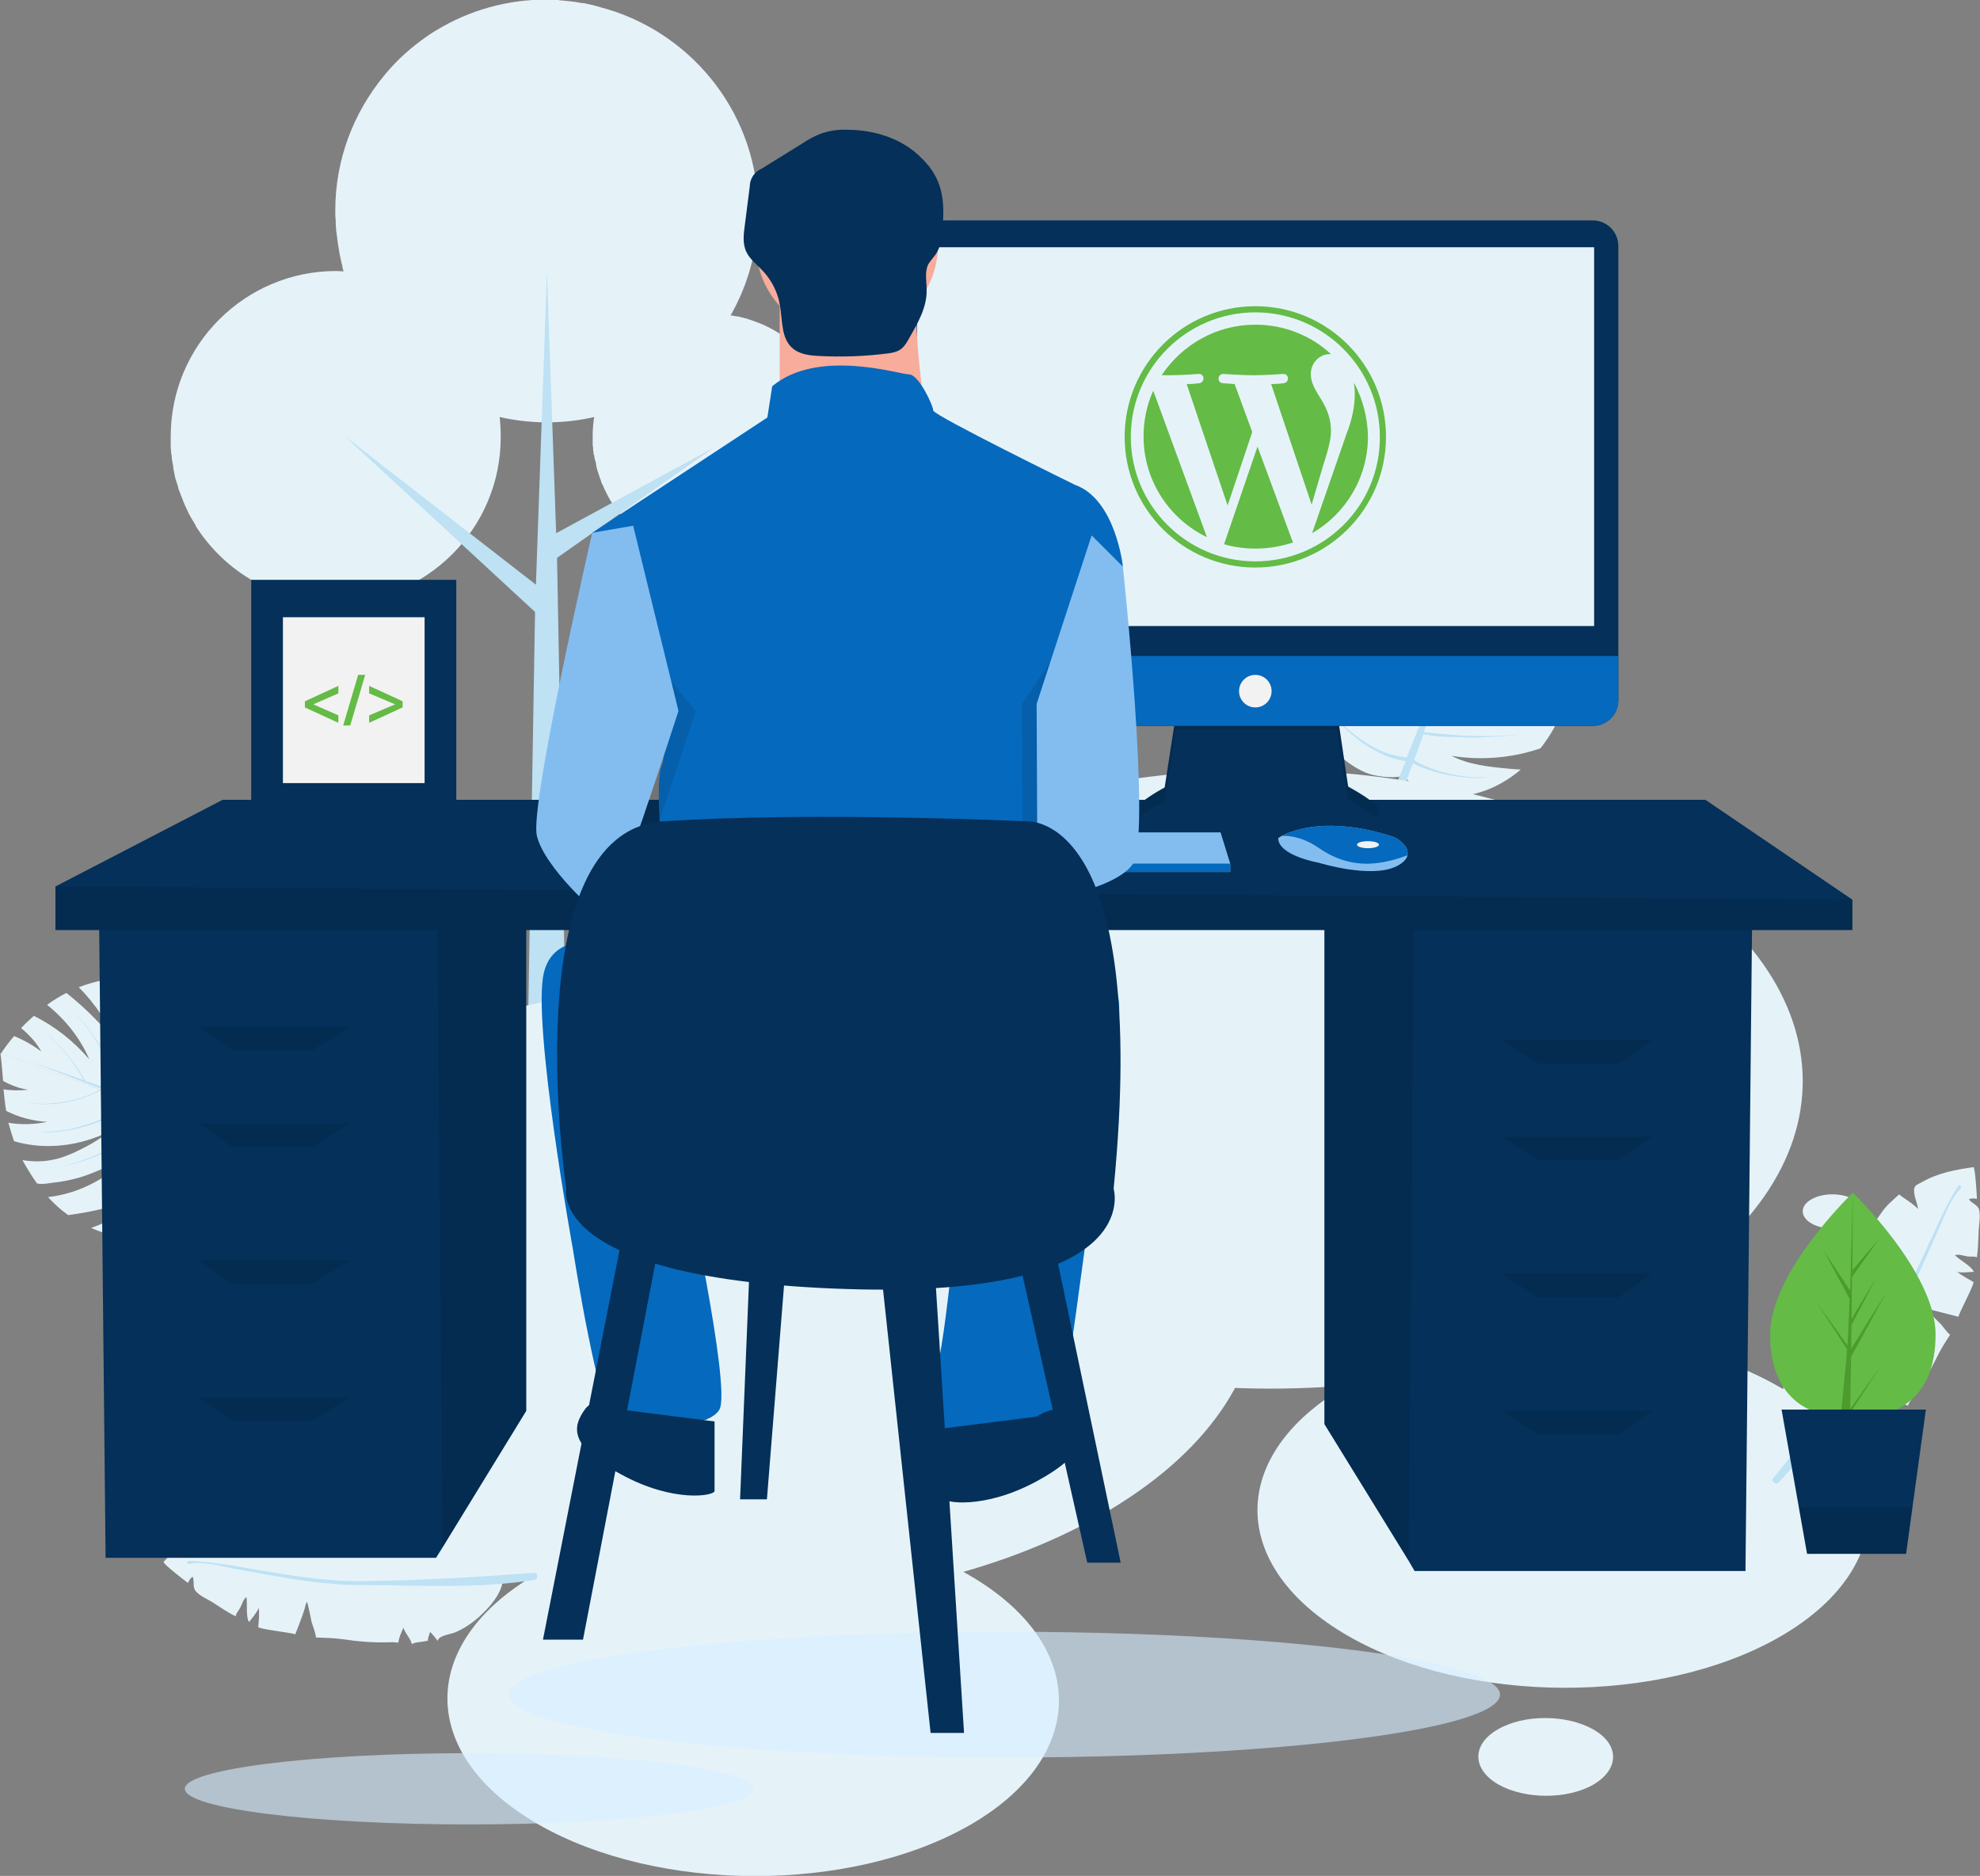 <svg xmlns="http://www.w3.org/2000/svg" xmlns:xlink="http://www.w3.org/1999/xlink" id="Layer_1" x="0px" y="0px" viewBox="0 0 450 426.4" style="enable-background:new 0 0 450 426.4;" xml:space="preserve"><rect x="0" y="0" width="450" height="426.4" fill="#808080" stroke="none"/><style type="text/css">	.st0{fill:#E5F3F9;}	.st1{fill:#BEE1F4;}	.st2{opacity:0.6;fill:#D5EFFF;enable-background:new    ;}	.st3{fill:#043059;}	.st4{opacity:0.1;enable-background:new    ;}	.st5{fill:#0569BD;}	.st6{fill:#F2F2F2;}	.st7{fill:#83BDF0;}	.st8{fill:#F8AC9B;}	.st9{fill:#64BB46;}	.st10{fill:#4B9B2D;}	.st11{display:none;}	.st12{display:inline;}	.st13{fill:#4DBA87;}	.st14{display:inline;fill:#435466;}	.st15{display:inline;fill:#043059;}	.st16{display:inline;fill:#83BDF0;}	.st17{display:inline;fill:#0569BD;}	.st18{display:inline;fill:#64BB46;}	.st19{display:inline;fill:#4B9B2D;}	.st20{display:inline;fill:#F8AC9B;}</style><g>	<g>		<path class="st0" d="M174.5,74.3L174.5,74.3L174.5,74.3c-1.4-0.7-2.8-1.2-4.3-1.7c-0.1,0-0.2,0-0.2-0.1c-0.4-0.1-0.8-0.2-1.2-0.3    c-0.1,0-0.3-0.1-0.4-0.1c-0.3-0.1-0.7-0.2-1.1-0.2c-0.2,0-0.3-0.1-0.5-0.1c-0.3-0.1-0.7-0.1-1-0.1c-0.2,0-0.3,0-0.5-0.1    c-0.4,0-0.7-0.1-1.1-0.1c-0.2,0-0.3,0-0.5,0c-0.5,0-1,0-1.5,0l0,0l0,0c-5.7,0-11,1.7-15.4,4.7c-1.1,0.7-2.1,1.6-3.1,2.5    s-1.9,1.9-2.7,2.9c-0.3,0.3-0.6,0.7-0.8,1c-0.5,0.7-1,1.4-1.5,2.2c-0.2,0.4-0.5,0.8-0.7,1.2c-0.3,0.5-0.5,1-0.8,1.6    s-0.5,1.1-0.7,1.7c-0.4,1-0.7,1.9-0.9,2.9c-0.6,2.2-0.9,4.5-0.9,6.9c0,0.4,0,0.9,0,1.3c0,0.1,0,0.3,0,0.4c0,0.3,0,0.6,0.1,0.9    c0,0.2,0,0.3,0,0.5c0,0.3,0.1,0.6,0.1,0.8c0,0.1,0,0.3,0.1,0.4c0.1,0.3,0.1,0.7,0.2,1c0,0.1,0,0.2,0.1,0.3    c0.1,0.4,0.2,0.7,0.2,1.1c0,0.2,0.1,0.3,0.1,0.5c0.1,0.2,0.1,0.5,0.2,0.7c0.1,0.2,0.1,0.4,0.2,0.6c0.1,0.2,0.1,0.4,0.2,0.6    c0.1,0.2,0.1,0.4,0.2,0.6c0.1,0.2,0.2,0.4,0.2,0.6c0.1,0.4,0.3,0.7,0.5,1.1c0.1,0.2,0.1,0.3,0.2,0.5c0.1,0.2,0.2,0.4,0.3,0.6    c0.1,0.1,0.1,0.3,0.2,0.4c0.1,0.2,0.2,0.4,0.3,0.6c0.1,0.1,0.1,0.3,0.2,0.4c0.1,0.2,0.3,0.4,0.4,0.7c0.1,0.1,0.1,0.2,0.2,0.3    c0.3,0.5,0.7,1,1,1.5l0,0l0,0c5,6.8,13.1,11.2,22.2,11.2c15.2,0,27.6-12.3,27.6-27.6C189.9,88.2,183.6,78.9,174.5,74.3z"></path>		<path class="st0" d="M93,65.4L93,65.4L93,65.4c-1.9-0.9-3.8-1.7-5.8-2.3c-0.1,0-0.2-0.1-0.3-0.1c-0.5-0.2-1.1-0.3-1.6-0.4    c-0.2,0-0.4-0.1-0.5-0.1c-0.5-0.1-1-0.2-1.4-0.3c-0.2,0-0.4-0.1-0.7-0.1c-0.5-0.1-0.9-0.1-1.4-0.2c-0.2,0-0.5-0.1-0.7-0.1    c-0.5-0.1-1-0.1-1.5-0.1c-0.2,0-0.4,0-0.6,0c-0.7,0-1.4-0.1-2.1-0.1c-20.7,0-37.6,16.8-37.6,37.6c0,0.6,0,1.2,0,1.8    c0,0.2,0,0.4,0,0.6c0,0.4,0.1,0.8,0.1,1.2c0,0.2,0,0.4,0.1,0.6c0,0.4,0.1,0.8,0.1,1.1c0,0.2,0.1,0.4,0.1,0.6    c0.1,0.5,0.2,0.9,0.2,1.4c0,0.2,0.1,0.3,0.1,0.5c0.1,0.5,0.2,1,0.3,1.5c0.1,0.2,0.1,0.5,0.2,0.7c0.1,0.3,0.2,0.6,0.3,0.9    s0.2,0.5,0.2,0.8c0.1,0.3,0.2,0.6,0.3,0.8c0.1,0.3,0.2,0.5,0.3,0.8s0.2,0.5,0.3,0.8c0.2,0.5,0.4,1,0.6,1.5    c0.1,0.2,0.2,0.4,0.3,0.6c0.1,0.3,0.3,0.6,0.4,0.9c0.1,0.2,0.2,0.4,0.3,0.6c0.2,0.3,0.3,0.6,0.5,0.9c0.1,0.2,0.2,0.3,0.3,0.5    c0.2,0.3,0.4,0.6,0.5,0.9c0.1,0.1,0.2,0.2,0.2,0.4c6.7,10.5,18.4,17.4,31.7,17.4c20.7,0,37.6-16.8,37.6-37.6    C113.9,84.3,105.4,71.5,93,65.4z"></path>		<path class="st0" d="M138.1,2.1c-0.1,0-0.3-0.1-0.4-0.1c-0.7-0.2-1.4-0.4-2.1-0.6c-0.2-0.1-0.5-0.1-0.7-0.2    c-0.6-0.1-1.2-0.3-1.8-0.4c-0.3-0.1-0.6-0.1-0.8-0.1c-0.6-0.1-1.2-0.2-1.8-0.3c-0.3,0-0.6-0.1-0.9-0.1c-0.6-0.1-1.2-0.1-1.9-0.2    c-0.3,0-0.5,0-0.8-0.1c-0.9,0-1.8-0.1-2.7-0.1l0,0l0,0c-9.1,0-17.6,2.5-24.9,6.9C98.6,7.2,98,7.6,97.4,8    c-3.8,2.6-7.3,5.7-10.2,9.3c-6.8,8.3-11,18.9-11,30.5c0,0.8,0,1.5,0.1,2.3c0,0.2,0,0.5,0,0.7c0,0.5,0.1,1,0.1,1.5    c0,0.3,0.1,0.5,0.1,0.8c0.1,0.5,0.1,1,0.2,1.5c0,0.3,0.1,0.5,0.1,0.8c0.1,0.6,0.2,1.2,0.3,1.8c0,0.2,0.1,0.4,0.1,0.6    c0.1,0.6,0.3,1.2,0.4,1.9c0.1,0.3,0.2,0.6,0.2,0.9c0.1,0.4,0.2,0.8,0.3,1.2c0.1,0.3,0.2,0.6,0.3,1c0.1,0.4,0.2,0.7,0.4,1.1    c0.1,0.3,0.2,0.7,0.4,1c0.1,0.3,0.3,0.7,0.4,1c0.3,0.6,0.5,1.3,0.8,1.9c0.1,0.3,0.2,0.5,0.4,0.8c0.2,0.4,0.4,0.7,0.6,1.1    c0.1,0.2,0.2,0.5,0.4,0.7c0.2,0.4,0.4,0.8,0.6,1.1c0.1,0.2,0.2,0.4,0.4,0.6c0.2,0.4,0.4,0.8,0.7,1.1c0.1,0.2,0.2,0.3,0.3,0.5    C92.3,87.1,107.3,96,124.3,96c26.5,0,48-21.5,48-48C172.3,26.4,157.9,8.1,138.1,2.1z"></path>		<polygon class="st1" points="162.3,101.7 126.4,121.2 124.3,61.9 121.8,132.9 78.3,99.1 121.6,139.1 119.8,245.3 128.8,245.3     126.6,126.8   "></polygon>	</g>	<g>		<path class="st0" d="M318.8,176.4c3.2,3.1,7.8,4.7,12.3,4.6c5.2-0.2,10.2-2.5,14.2-5.8c0.1-0.1,0.2-0.2,0.3-0.3    c-1,0-1.9-0.1-2.9-0.2c-4.4-0.4-9-0.9-12.8-2.9c6.7,1.1,13.8,0.5,20.2-1.7c2.4-3,4.2-6.4,5.5-10c-0.8,0.5-1.7,1-2.5,1.3    c-5.8,2.7-12.4,2.7-18.7,1.7c8.1-2,15.8-5.1,23-9.3c0.5-3,0.7-6,0.4-9c-0.8,0.8-1.5,1.7-2.2,2.6c-1.3,1.8-2.3,3.8-4,5.2    c-2.3,1.9-5.5,2.1-8.5,2.2c-1.5,0-3,0.1-4.6,0c1.8-0.6,3.6-1.3,5.4-2.1c1.6-0.6,3.1-1.3,4.6-2.2c3.7-2.2,6.4-5.5,8.9-9.1    c-0.3-1.9-0.8-3.7-1.5-5.5c-3.9,3.7-8.5,6.7-13.5,8.7c4.5-3.4,8.7-7.3,12.2-11.6c-0.7-1.6-1.6-3-2.6-4.5    c-3.3,4.1-7.7,7.3-12.5,9.4c4.1-3.4,7.6-7.7,10.2-12.4c-0.9-1-1.8-2-2.7-2.9c-0.8,1-1.7,1.9-2.7,2.7c-0.8,0.7-1.8,1.3-2.7,1.8    c1.4-1.9,2.6-4,3.6-6.2c-1.3-1.1-2.6-2.2-4-3.1L318.8,176.4z"></path>		<path class="st0" d="M318.8,176.4c-2.3,0.6-6.5,0.1-8.7-0.9c-2.4-1.1-4.7-2.7-6.5-4.7c-3.5-3.9-4.9-9.3-5.4-14.5    c1.9,1.7,3.9,3.2,6.2,4.4c2.3,1.2,4.8,2,7.3,2.9c-2.5-2.5-4.7-5.3-7.5-7.4c-1-0.8-2-1.5-2.9-2.3c-1.3-1.1-2.3-2.4-3.2-3.9    c0.3-4.1,1.2-8.2,2.9-12c0.6,1.9,1.5,3.7,2.3,5.5c1,2,2.1,4,3.6,5.5c1.2,1.2,2.6,2.1,4.1,2.8c-0.9-0.9-1.7-1.9-2.4-3    c-3.1-4.7-4-10.4-4.7-16c1.2-1.7,2.7-3.2,4.2-4.6c0.4,3.6,1.4,7.1,3,10.4c1.5,3,3.5,5.7,5.9,8c-0.5-0.9-0.9-1.8-1.3-2.7    c-1.3-2.8-2.5-5.7-3.3-8.7c-0.5-1.8-0.8-3.7-1-5.6c-0.1-0.9-0.2-1.9-0.2-2.8c0-0.4,0-0.7,0.1-1.1c1.7-1.2,3.5-2.3,5.4-3.2    c-0.4,2.5-0.5,4.9,0,7.4c0.3,1.5,0.8,2.9,1.4,4.3c1.2,2.9,2.7,5.6,4.7,8.1c-3.2-6.7-4.1-14.6-1.8-21.6c1.4-0.5,2.8-0.9,4.2-1.2    c-0.5,2.9-0.5,5.9,0.1,8.8c0.2-3.2,1.1-6.4,2.6-9.2c1.6-0.2,3.3-0.4,4.9-0.5c-0.3,1.8-0.4,3.7-0.2,5.6c0.4-2,1.1-3.9,2.1-5.7    c2-0.1,4.1-0.3,6.3-0.5L318.8,176.4z"></path>		<path class="st1" d="M326,167.3c1.2,0.1,2.3,0.2,3.5,0.2c2.3,0.1,4.7,0.2,7,0.1c2.3-0.1,4.7-0.2,7-0.4c2.3-0.3,4.6-0.6,6.9-1.1    c-2.3,0.5-4.6,0.8-6.9,1s-4.6,0.2-6.9,0.2s-4.6-0.1-6.9-0.3c-1.2-0.1-2.3-0.2-3.5-0.3l-2.6-0.3l2.5-6.9c1.5,0.1,3.1,0.2,4.6,0.1    c1.7-0.1,3.4-0.2,5.1-0.4c3.4-0.4,6.7-1.1,10-2.1c-3.3,0.9-6.6,1.5-10,1.8c-1.7,0.2-3.4,0.2-5.1,0.2c-1.5,0-2.9-0.1-4.3-0.3    l2.4-6.5c2.1-0.1,4.1-0.2,6.1-0.7c2.1-0.5,4.3-1.1,6.3-1.9c2-0.8,4-1.7,5.9-2.8s3.7-2.3,5.5-3.6c-1.7,1.3-3.6,2.5-5.5,3.5    s-3.9,1.9-5.9,2.7s-4.1,1.3-6.3,1.7c-1.9,0.4-3.9,0.5-5.8,0.5l2.5-6.9c1.7-0.4,3.5-0.8,5.1-1.5c1.7-0.7,3.4-1.4,5-2.4    c1.6-0.9,3.2-1.9,4.6-3c1.5-1.1,2.9-2.3,4.2-3.6c-1.3,1.3-2.8,2.4-4.3,3.5s-3.1,2-4.7,2.9s-3.3,1.6-5,2.2    c-1.5,0.6-3.1,0.9-4.7,1.2l2.6-7.2c2.1-1.1,4.1-2.4,6-3.9s3.7-3.2,5.2-5c-1.6,1.8-3.4,3.4-5.3,4.9c-1.8,1.4-3.7,2.5-5.7,3.6    l4.6-12.5l-6.6,16.5c-0.6-1.2-1.2-2.4-1.6-3.7c-0.3-0.7-0.5-1.5-0.7-2.2c-0.2-0.8-0.4-1.5-0.5-2.3c-0.2-1.5-0.4-3.1-0.4-4.6    c0-1.5,0.1-3.1,0.4-4.6c-0.3,1.5-0.4,3.1-0.5,4.6c0,1.6,0.1,3.1,0.3,4.6c0.1,0.8,0.3,1.5,0.4,2.3c0.2,0.8,0.4,1.5,0.6,2.2    c0.4,1.4,1.1,2.8,1.7,4.1l-2.6,6.5c-1.2-1.6-2.3-3.2-3.1-5c-1-1.9-1.8-4-2.4-6.1s-1-4.3-1.2-6.4c-0.2-2.2-0.2-4.4,0.1-6.6    c-0.4,2.2-0.4,4.4-0.3,6.6s0.5,4.4,1.1,6.5s1.3,4.2,2.3,6.2c0.9,1.9,2.1,3.7,3.3,5.4l-2.4,6l-0.8-0.8l-0.6-0.7l-0.6-0.7l-1.2-1.4    l-1.1-1.5c-1.4-2-2.7-4.1-3.8-6.3c-1.1-2.2-2-4.5-2.8-6.9s-1.4-4.8-1.8-7.2c0.3,2.5,0.9,4.9,1.6,7.3c0.7,2.4,1.6,4.7,2.6,7    s2.3,4.4,3.7,6.5l1.1,1.5l1.2,1.5l0.6,0.7l0.6,0.7l1,1l-1.5,3.6c-1.7-1.1-3.4-2.2-4.9-3.5c-1.7-1.5-3.3-3-4.7-4.8    c-1.5-1.7-2.8-3.5-4.1-5.4c-1.2-1.9-2.4-3.8-3.4-5.9c0.9,2.1,2,4,3.2,6c1.2,1.9,2.5,3.8,3.9,5.5c1.4,1.8,3,3.4,4.7,4.9    c1.5,1.4,3.2,2.7,5,3.8l-1.7,4.1c-0.8-0.3-1.6-0.7-2.3-1c-1-0.5-2-0.9-2.9-1.5c-1.9-1-3.8-2.1-5.6-3.3c-1.8-1.2-3.6-2.5-5.2-3.9    c-1.7-1.4-3.3-2.9-4.7-4.5c1.4,1.7,3,3.2,4.6,4.6c1.6,1.4,3.4,2.8,5.2,4.1c1.8,1.2,3.6,2.5,5.5,3.5c0.9,0.6,1.9,1,2.9,1.6    c0.8,0.4,1.6,0.8,2.3,1.1l-3.4,8.5c-1.6-0.2-3.3-0.6-4.8-1.1c-1.8-0.7-3.5-1.6-5.1-2.7c-1.6-1.1-3.1-2.3-4.6-3.6    c-1.4-1.3-2.8-2.7-4-4.2c1.2,1.6,2.5,3,3.9,4.4s2.9,2.6,4.5,3.8c1.6,1.1,3.3,2.1,5.1,2.9c1.5,0.6,3.1,1.1,4.8,1.3l-6,14.8l2.1,0.8    l5.5-15.1c1.2,0.6,2.4,1.1,3.6,1.5c1.5,0.5,3.1,0.9,4.6,1.2c1.6,0.3,3.2,0.5,4.7,0.6c1.6,0.1,3.2,0,4.8-0.2    c-1.6,0.1-3.2,0.1-4.7,0c-1.6-0.1-3.1-0.4-4.7-0.7c-1.5-0.4-3.1-0.8-4.5-1.4c-1.2-0.5-2.4-1-3.5-1.7l2.1-5.9L326,167.3z"></path>	</g>	<g>		<path class="st0" d="M58.8,260.7c3.1-3.2,4.6-7.9,4.4-12.3c-0.2-5.2-2.6-10.2-6.1-14.1c-0.1-0.1-0.2-0.2-0.3-0.3    c0,1-0.1,1.9-0.1,2.9c-0.3,4.4-0.7,9-2.7,12.8c1-6.8,0.3-13.8-2-20.2c-3.1-2.3-6.5-4.1-10.1-5.4c0.5,0.8,1,1.6,1.4,2.5    c2.8,5.7,2.9,12.3,2.1,18.7c-2.1-8-5.4-15.7-9.7-22.8c-3-0.5-6-0.6-9-0.3c0.8,0.8,1.7,1.5,2.6,2.2c1.8,1.3,3.9,2.2,5.3,3.9    c1.9,2.3,2.2,5.5,2.3,8.5c0.1,1.5,0.1,3,0.1,4.6c-0.7-1.8-1.4-3.6-2.1-5.3c-0.7-1.6-1.4-3.1-2.3-4.6c-2.3-3.6-5.7-6.3-9.2-8.7    c-1.9,0.4-3.7,0.9-5.5,1.6c3.8,3.8,6.8,8.4,9,13.3c-3.4-4.5-7.4-8.5-11.8-12c-1.6,0.8-3,1.7-4.4,2.7c4.1,3.3,7.5,7.5,9.6,12.4    c-3.5-4.1-7.8-7.5-12.6-9.9c-1,0.9-2,1.8-2.9,2.8c1,0.8,1.9,1.7,2.7,2.6c0.7,0.8,1.3,1.7,1.9,2.7c-1.9-1.4-4-2.6-6.2-3.5    c-1.1,1.3-2.1,2.6-3,4L58.8,260.7z"></path>		<path class="st0" d="M58.8,260.7c0.7,2.3,0.2,6.5-0.8,8.7c-1.1,2.5-2.6,4.7-4.6,6.6c-3.9,3.6-9.2,5.1-14.4,5.6    c1.7-1.9,3.2-4,4.3-6.3c1.2-2.4,2-4.9,2.7-7.4c-2.4,2.5-5.2,4.8-7.3,7.6c-0.8,1-1.4,2-2.2,3c-1.1,1.3-2.4,2.4-3.8,3.3    c-4.2-0.2-8.3-1-12-2.7c1.9-0.6,3.7-1.5,5.4-2.4c2-1,3.9-2.1,5.5-3.7c1.2-1.2,2-2.7,2.7-4.2c-0.9,0.9-1.9,1.7-2.9,2.4    c-4.6,3.2-10.3,4.2-15.9,5c-1.7-1.2-3.2-2.6-4.6-4.1c3.6-0.4,7.1-1.5,10.3-3.2c2.9-1.5,5.6-3.6,7.9-6c-0.9,0.5-1.8,0.9-2.6,1.3    c-2.8,1.3-5.6,2.6-8.6,3.5c-1.8,0.5-3.7,0.9-5.6,1.1c-0.9,0.1-1.9,0.3-2.8,0.3c-0.4,0-0.7,0-1.1-0.1c-1.2-1.7-2.3-3.5-3.3-5.3    c2.5,0.4,4.9,0.4,7.4-0.2c1.5-0.3,2.9-0.9,4.3-1.5c2.8-1.3,5.6-2.8,8-4.8c-6.6,3.3-14.5,4.3-21.6,2.2c-0.5-1.4-0.9-2.8-1.3-4.2    c2.9,0.5,5.9,0.4,8.8-0.2c-3.2-0.2-6.4-1-9.3-2.5c-0.3-1.6-0.4-3.2-0.6-4.9c1.8,0.3,3.7,0.3,5.6,0.1c-2-0.3-3.9-1-5.7-2    c-0.2-2-0.3-4.1-0.6-6.3L58.8,260.7z"></path>		<path class="st1" d="M49.7,253.7c0.1-1.2,0.2-2.3,0.2-3.5c0.1-2.3,0.1-4.7,0-7s-0.3-4.6-0.5-7c-0.3-2.3-0.7-4.6-1.3-6.9    c0.5,2.3,0.8,4.6,1.1,6.9c0.2,2.3,0.3,4.6,0.4,6.9c0,2.3,0,4.6-0.2,6.9c-0.1,1.2-0.2,2.3-0.3,3.5l-0.3,2.6l-6.9-2.4    c0.1-1.5,0.1-3.1,0.1-4.6c-0.1-1.7-0.2-3.4-0.5-5.1c-0.5-3.4-1.3-6.7-2.3-9.9c0.9,3.3,1.6,6.6,1.9,10c0.2,1.7,0.3,3.4,0.3,5.1    c0,1.5-0.1,2.9-0.2,4.3l-6.6-2.3c-0.1-2.1-0.3-4.1-0.8-6.1c-0.5-2.1-1.1-4.2-2-6.3c-0.8-2-1.8-4-2.9-5.9s-2.3-3.7-3.7-5.4    c1.3,1.7,2.5,3.6,3.6,5.5s2,3.9,2.8,5.9s1.4,4.1,1.8,6.2c0.4,1.9,0.6,3.9,0.6,5.8l-6.9-2.4c-0.4-1.7-0.9-3.4-1.5-5.1    c-0.7-1.7-1.5-3.4-2.4-5s-2-3.1-3.1-4.6s-2.3-2.8-3.7-4.1c1.3,1.3,2.5,2.7,3.6,4.2s2.1,3,3,4.6s1.7,3.3,2.3,5    c0.6,1.5,1,3.1,1.3,4.7l-7.2-2.5c-1.2-2.1-2.5-4.1-4-5.9c-1.6-1.9-3.2-3.6-5.1-5.1c1.8,1.6,3.5,3.3,5,5.2c1.4,1.8,2.6,3.6,3.7,5.6    l-12.6-4.4l16.6,6.4c-1.2,0.7-2.4,1.3-3.7,1.7c-0.7,0.3-1.5,0.5-2.2,0.7c-0.8,0.2-1.5,0.4-2.3,0.5c-1.5,0.3-3.1,0.4-4.6,0.5    c-1.5,0-3.1-0.1-4.6-0.3c1.5,0.3,3.1,0.4,4.6,0.4c1.6,0,3.1-0.1,4.6-0.4c0.8-0.1,1.5-0.3,2.3-0.5c0.7-0.2,1.5-0.4,2.2-0.7    c1.4-0.5,2.7-1.1,4.1-1.8l6.6,2.5c-1.6,1.2-3.2,2.3-4.9,3.2c-1.9,1.1-3.9,1.9-6,2.5c-2.1,0.7-4.2,1.1-6.4,1.3s-4.4,0.3-6.6,0    c2.2,0.3,4.4,0.3,6.6,0.2c2.2-0.2,4.4-0.6,6.5-1.2s4.2-1.4,6.2-2.4c1.9-0.9,3.6-2.1,5.3-3.4l6,2.3l-0.8,0.8l-0.6,0.7l-0.7,0.6    l-1.4,1.2l-1.5,1.1c-2,1.5-4.1,2.8-6.3,3.9s-4.5,2.1-6.8,2.9s-4.7,1.5-7.2,1.9c2.5-0.4,4.9-1,7.2-1.7c2.4-0.8,4.7-1.7,6.9-2.8    c2.2-1.1,4.4-2.3,6.4-3.8l1.5-1.1l1.4-1.2l0.7-0.6l0.7-0.7l1-1l3.6,1.4c-1,1.7-2.2,3.4-3.5,4.9c-1.4,1.7-3,3.3-4.7,4.8    s-3.4,2.9-5.3,4.2c-1.9,1.3-3.8,2.4-5.8,3.5c2-1,4-2.1,5.9-3.3c1.9-1.2,3.7-2.6,5.4-4c1.7-1.4,3.4-3,4.9-4.7    c1.4-1.5,2.6-3.3,3.7-5l4.2,1.6c-0.3,0.8-0.7,1.6-1,2.3c-0.5,1-0.9,2-1.4,2.9c-1,1.9-2.1,3.8-3.2,5.7c-1.2,1.8-2.4,3.6-3.8,5.3    c-1.4,1.7-2.8,3.3-4.4,4.8c1.7-1.4,3.1-3,4.6-4.7c1.4-1.7,2.7-3.4,4-5.2c1.2-1.8,2.4-3.7,3.4-5.6c0.5-0.9,1-1.9,1.5-2.9    c0.4-0.8,0.7-1.6,1.1-2.4l8.5,3.3c-0.2,1.6-0.5,3.3-1.1,4.8c-0.7,1.8-1.6,3.5-2.6,5.2c-1.1,1.6-2.2,3.2-3.5,4.6s-2.7,2.8-4.2,4.1    c1.5-1.2,3-2.5,4.3-3.9s2.6-2.9,3.7-4.5c1.1-1.6,2-3.3,2.8-5.2c0.6-1.5,1-3.1,1.2-4.8l14.9,5.7l0.8-2.1L56,258.8    c0.6-1.2,1.1-2.4,1.5-3.6c0.5-1.5,0.9-3.1,1.2-4.6c0.3-1.6,0.4-3.2,0.5-4.8c0-1.6,0-3.2-0.2-4.8c0.2,1.6,0.2,3.2,0.1,4.7    c-0.1,1.6-0.3,3.1-0.7,4.7c-0.3,1.5-0.8,3.1-1.3,4.5c-0.4,1.2-1,2.4-1.6,3.6l-5.9-2L49.7,253.7z"></path>	</g>	<path id="XMLID_1957_" class="st0" d="M250.7,344.1c-47.4,27.4-124.6,27.2-172.3-0.3s-48-72.1-0.5-99.5s124.6-27.2,172.3,0.3   C297.9,272.2,298.2,316.7,250.7,344.1z"></path>	<path id="XMLID_1956_" class="st0" d="M374.3,295.2c-47.4,27.4-124.6,27.2-172.3-0.3c-47.7-27.6-48-72.1-0.5-99.5   s124.6-27.2,172.3,0.3C421.5,223.3,421.7,267.9,374.3,295.2z"></path>	<path id="XMLID_1954_" class="st0" d="M404.6,372c-27.1,15.6-71.1,15.5-98.3-0.2s-27.4-41.1-0.3-56.8c27.1-15.6,71.1-15.5,98.3,0.2   C431.5,330.9,431.6,356.4,404.6,372z"></path>	<g>		<path class="st0" d="M412.9,299.4c-1.2,2-2.4,3.9-3.7,5.8c-0.3,0.5-0.9,0.9-0.9,1.5c0.1,0.7,1.2,1.7,1.6,2.3    c0.6,0.7,1.5,2.4,2.3,2.9c-1-0.5-3.1-2-4.5-2c0.1,0.9,0.7,1.9,1,2.8c-0.9-0.7-1.6-1.1-2.7-1.3c0.2,0.9-0.4,2.1-0.5,3    c-0.9,4.5-1.6,9.9,0.4,14.1c2.2,4.6,8.4,3.9,12.5,2.9c2.1-0.5,4.2-1.4,6-2.6c0.6-0.5,2.8-2.7,3.7-2c-0.3-0.9-0.6-1.8-0.7-2.7    c0.6,0.4,1.5,0.3,1.9,0.8c1-0.7,1.6-2,2.8-2.6c-0.9-1-1.2-2.6-2-3.7c1.1,0.1,2.4,0.4,3.5,0.9c0.3-0.7,0.8-1.4,1.3-2    c2-2.7,3.7-5.8,5.2-8.8c0.9-1.9,2-3.6,3.1-5.3c-0.9-0.7-1.6-2-2.5-2.8c-1.1-1.1-2.2-2.2-3.2-3.3c0.6,0,1.1,0.3,1.7,0.5    c1.9,0.5,4,1,5.9,1.5c0.1-0.8,3.8-7.7,3.4-7.9c-1.2-0.7-2.7-1.5-3.7-2.3c1.2,0.3,2.6,0,3.8,0c-0.6-1.4-3.3-2.7-4.3-3.8    c1-0.3,2,0.2,3,0.3c0.7,0.1,1.4-0.1,2,0.2c0.3-2.1,0.3-4.1,0.4-6.2c0.1-1.3,0.5-3.7,0-4.9c-0.4-0.9-1.8-1.3-2.2-2.1    c0.6-0.3,1.2-0.2,1.8-0.1c0-0.5-0.4-7.3-0.8-7.2c-4.2,0.6-8,1.3-11.7,3.4c-0.7,0.4-1.5,0.6-1.7,1.3c-0.4,1.4,0.7,3.4,0.8,4.8    c-1.2-1.3-2.9-2.2-4.3-3.3c-1.5,1.4-2.9,2.5-4.1,4.3c-1,1.5-2.2,2.9-3.1,4.4c-0.3,0.6-1.1,1.5-1.3,2.1c-0.3,1.6,2.8,4.9,3.9,6.1    c-1.7-0.1-3.3-1.7-5.1-2c-1.9-0.3-1.9,1.8-3.1,2.4c0.7,0.1,1.6,1.3,2.1,1.9c-0.8-0.1-1.7-0.6-2.5-0.3c0.7,1.6,1.5,3.1,2.6,4.5    c-1.1,0-2.1-0.8-3.1-1c-0.5-0.1-1.1-0.1-1.5-0.2c-0.8,2-2.2,3.7-3.3,5.5C413,299.2,413,299.3,412.9,299.4z"></path>		<g>			<path class="st1" d="M445.6,270.2c-2.3,2.2-3.6,6.2-4.9,9c-1.4,3.1-2.8,6.3-4.2,9.4c-2.7,5.8-5.5,11.4-9.2,16.7     c-7.4,10.7-14.1,22.2-23.1,31.7c-0.6,0.6-1.8-0.3-1.2-1c8.4-10.4,16.5-20.9,24.1-31.9c3.9-5.6,6.8-11.8,9.7-18     c2.6-5.5,5-11.4,8.2-16.5C445.3,269.1,446,269.7,445.6,270.2L445.6,270.2z"></path>		</g>	</g>	<path id="XMLID_1953_" class="st0" d="M220.5,414.8c-27.1,15.6-71.1,15.5-98.3-0.2s-27.4-41.1-0.3-56.8   c27.1-15.6,71.1-15.5,98.3,0.2S247.5,399.2,220.5,414.8z"></path>	<path id="XMLID_1952_" class="st0" d="M362.2,405.6c-6,3.5-15.7,3.4-21.7,0c-6-3.5-6-9.1-0.1-12.5c6-3.5,15.7-3.4,21.7,0   S368.1,402.1,362.2,405.6z"></path>	<path id="XMLID_1951_" class="st0" d="M421.2,278.1c-2.6,1.5-6.9,1.5-9.5,0s-2.7-4,0-5.5c2.6-1.5,6.9-1.5,9.5,0   C423.8,274.1,423.8,276.6,421.2,278.1z"></path>	<g>		<path class="st0" d="M85.6,345.1c2.3,0.1,4.6,0.2,6.9,0.2c0.6,0,1.3-0.2,1.7,0.1c0.6,0.4,0.8,1.9,1,2.6c0.3,0.9,1.1,2.6,1,3.5    c0.1-1.1,0.1-3.7,0.9-4.9c0.7,0.7,1.2,1.7,1.8,2.4c-0.1-1.1,0-1.9,0.4-2.9c0.6,0.7,1.9,0.9,2.8,1.2c4.2,1.7,9,4.3,11.4,8.3    c2.6,4.4-1.5,9.1-4.7,12c-1.6,1.4-3.5,2.7-5.5,3.5c-0.7,0.3-3.8,0.7-3.8,1.9c-0.6-0.7-1.1-1.5-1.8-2.1c0,0.7-0.6,1.4-0.4,2    c-1.2,0.4-2.5,0.2-3.7,0.8c-0.3-1.3-1.5-2.4-1.9-3.7c-0.5,1-1,2.2-1.2,3.4c-0.8-0.2-1.6-0.1-2.4-0.1c-3.4,0.1-6.9-0.2-10.2-0.7    c-2.1-0.3-4.1-0.3-6.1-0.4c-0.1-1.2-0.7-2.5-1-3.6c-0.3-1.5-0.6-3-1-4.5c-0.4,0.5-0.4,1.1-0.6,1.7c-0.6,1.9-1.4,3.9-2.1,5.7    c-0.7-0.4-8.5-1.2-8.4-1.7c0.1-1.3,0.3-3.1,0.1-4.3c-0.5,1.2-1.4,2.1-2.2,3.2c-0.8-1.3-0.3-4.2-0.6-5.7c-0.8,0.6-1,1.8-1.5,2.6    c-0.3,0.6-0.9,1.1-0.9,1.8c-1.9-0.9-3.6-2.1-5.3-3.2c-1.1-0.7-3.3-1.6-4-2.8c-0.5-0.8-0.1-2.2-0.5-3c-0.6,0.3-0.8,0.9-1.1,1.4    c-0.4-0.3-5.8-4.4-5.5-4.8c2.8-3.1,5.6-5.9,9.4-7.8c0.7-0.3,1.4-0.9,2.1-0.7c1.4,0.5,2.4,2.5,3.5,3.3c-0.4-1.7-0.2-3.7-0.3-5.4    c2-0.5,3.7-0.9,5.8-1c1.8,0,3.7-0.2,5.4-0.1c0.6,0.1,1.9-0.1,2.5,0.2c1.5,0.6,2.5,5.1,2.9,6.7c0.8-1.5,0.5-3.7,1.3-5.4    c0.9-1.7,2.5-0.6,3.7-1.1c-0.4,0.7,0.2,2.1,0.4,2.8c0.4-0.7,0.4-1.8,1.1-2.3c0.9,1.5,1.7,3,2.2,4.7c0.6-0.9,0.5-2.1,0.9-3.1    c0.2-0.5,0.5-0.9,0.7-1.4c2.1,0.4,4.3,0.3,6.4,0.4C85.4,345.1,85.5,345.1,85.6,345.1z"></path>		<g>			<path class="st1" d="M43.1,355.5c3.1-0.7,7.1,0.5,10.2,1.1c3.4,0.6,6.7,1.2,10.1,1.8c6.3,1.1,12.6,1.9,18.9,1.9     c13,0,26.3,0.9,39.2-1.2c0.9-0.1,0.8-1.7-0.1-1.6c-13.3,1-26.6,1.8-39.9,1.9c-6.8,0-13.6-1-20.3-2.1c-6-1-12.2-2.3-18.3-2.5     C42.4,354.7,42.4,355.7,43.1,355.5L43.1,355.5z"></path>		</g>	</g></g><g>	<ellipse class="st2" cx="228.3" cy="385.2" rx="112.6" ry="14.3"></ellipse>	<ellipse class="st2" cx="106.6" cy="406.6" rx="64.6" ry="8.1"></ellipse></g><polygon class="st3" points="301,209.8 301,323.7 320.1,354.7 321.5,357.1 396.7,357.1 398.2,209.8 "></polygon><polygon class="st4" points="301,209.8 301,323.7 320.1,354.7 321.3,209.8 "></polygon><polygon class="st3" points="119.6,206.8 119.6,320.7 100.6,351.7 99.1,354.1 24,354.1 22.5,206.8 "></polygon><polygon class="st4" points="119.6,206.8 119.6,320.7 100.6,351.7 99.4,206.8 "></polygon><polygon class="st3" points="421,204.5 421,211.4 12.6,211.4 12.6,201.5 50.6,181.8 387.6,181.8 "></polygon><polygon class="st4" points="421,204.5 421,211.4 12.6,211.4 12.6,201.5 "></polygon><polygon class="st4" points="71,238.7 52.8,238.7 45.2,233.4 79.4,233.4 "></polygon><polygon class="st4" points="71,260.7 52.8,260.7 45.2,255.4 79.4,255.4 "></polygon><polygon class="st4" points="71,291.8 52.8,291.8 45.2,286.5 79.4,286.5 "></polygon><polygon class="st4" points="71,322.9 52.8,322.9 45.2,317.6 79.4,317.6 "></polygon><polygon class="st4" points="349.6,241.7 367.8,241.7 375.4,236.4 341.3,236.4 "></polygon><polygon class="st4" points="349.6,263.7 367.8,263.7 375.4,258.4 341.3,258.4 "></polygon><polygon class="st4" points="349.6,294.9 367.8,294.9 375.4,289.5 341.3,289.5 "></polygon><polygon class="st4" points="349.6,326 367.8,326 375.4,320.7 341.3,320.7 "></polygon><path class="st3" d="M267.2,162.8l-2.5,16.2c0,0-12.5,6.6-3.7,6.8s50.1,0,50.1,0s8,0-4.7-7l-2.5-16.9L267.2,162.8z"></path><path class="st4" d="M259.2,185.6c1.7-1.4,3.5-2.6,5.5-3.6l2.5-16.2h36.6l2.5,15.9c2.1,1.1,4,2.4,5.9,3.8c1.6-0.4,3.4-1.7-5.9-6.9  l-2.5-16.9l-36.6,1l-2.5,16.2C264.7,178.9,254.2,184.5,259.2,185.6z"></path><path class="st3" d="M208.7,50.1H362c3.2,0,5.8,2.6,5.8,5.8v103.3c0,3.2-2.6,5.8-5.8,5.8H208.7c-3.2,0-5.8-2.6-5.8-5.8V55.9  C202.9,52.7,205.5,50.1,208.7,50.1z"></path><rect x="208.4" y="56.2" class="st0" width="153.9" height="86.1"></rect><circle class="st0" cx="292.5" cy="85.5" r="0.9"></circle><path class="st5" d="M367.8,149.1v10.1c0,3.2-2.6,5.8-5.8,5.8l0,0H208.7c-3.2,0-5.8-2.6-5.8-5.8l0,0v-10.1H367.8z"></path><circle class="st6" cx="285.3" cy="157.1" r="3.7"></circle><polygon class="st7" points="279.6,196.3 279.6,198.2 174.8,198.2 174.8,196.6 174.9,196.3 177.5,189.2 277.4,189.2 "></polygon><path class="st7" d="M319.9,194.4c-0.2,0.8-0.9,1.7-2.5,2.5c-5.8,2.9-17.7-0.8-17.7-0.8s-9.2-1.6-9.2-5.6c0.3-0.2,0.5-0.3,0.8-0.5  c2.5-1.3,10.6-4.5,25,0.1c1.1,0.3,2,1,2.7,1.8C319.7,192.5,320,193.4,319.9,194.4z"></path><path class="st5" d="M319.9,194.4c-7.2,2.7-13.5,2.9-20.1-1.6c-3.3-2.3-6.3-2.9-8.5-2.8c2.5-1.3,10.6-4.5,25,0.1  c1.1,0.3,2,1,2.7,1.8C319.7,192.5,320,193.4,319.9,194.4z"></path><ellipse class="st6" cx="310.9" cy="192" rx="2.5" ry="0.8"></ellipse><polygon class="st5" points="279.6,196.3 279.6,198.2 174.8,198.2 174.8,196.6 174.9,196.3 "></polygon><circle class="st8" cx="192.5" cy="55.6" r="20.7"></circle><path class="st8" d="M177.2,66v32.8H211c0,0-4.4-27.3-2.2-35.5L177.2,66z"></path><path class="st5" d="M244.3,110.2c0,0-32.2-15.8-32.2-16.9s-3.3-8.2-5.5-8.2s-20.7-6-31.1,2.7l-1.1,7.1l-39.8,26.2l10.9,39.8  c0,0,7.1,7.6,4.9,13.1c-2.2,5.5,1.6,33.3,1.6,33.3l85.7-2.7v-37.1c0,0,2.7-8.7,4.4-11.5s0-10.9,0-10.9l13.1-16.4  C255.2,128.8,253.6,113.5,244.3,110.2z"></path><path class="st4" d="M136,134.5l2.5-13.4c0,0-14.2,61.7-12.6,68.8c1.6,7.1,13.6,18,15.3,18.6c1.6,0.5,16.9-46.9,16.9-46.9L136,134.5  z"></path><path class="st7" d="M143.9,119.5l-9.3,1.6c0,0-14.2,61.7-12.6,68.8c1.6,7.1,13.6,18,15.3,18.6c1.6,0.5,16.9-46.9,16.9-46.9  L143.9,119.5z"></path><path class="st4" d="M247.3,137.8l4.6-9c0,0,6.6,61.7,2.2,67.7s-21.6,8.3-21.6,8.3l-0.2-44.8L247.3,137.8z"></path><path class="st7" d="M248.1,121.7l7.1,7.1c0,0,6.6,61.7,2.2,67.7s-21.6,8.3-21.6,8.3l-0.2-44.8L248.1,121.7z"></path><path class="st5" d="M142.2,215.6c0,0-15.8-6-18.6,5.5c-2.7,11.5,6.6,62.8,6.6,62.8s6,38.8,9.8,39.8c3.8,1.1,20.7,1.6,23.5-3.3  s-8.2-55.1-8.2-55.1l63.3-1.1c0,0-3.8,43.7-6,47.5s-2.2,16.9,0,16.9s26.2-1.1,27.8-4.4s10.9-77,10.9-77s7.6-25.7-1.1-24  S142.2,215.6,142.2,215.6z"></path><path class="st3" d="M235.6,322c0,0,5.5-3.8,8.2,0s3.8,8.2-8.2,14.7s-21.3,4.9-21.3,3.8v-15.8L235.6,322z"></path><path class="st3" d="M141.1,320.4c0,0-5.5-3.8-8.2,0s-3.8,8.2,8.2,14.7c12,6.6,21.3,4.9,21.3,3.8v-15.8L141.1,320.4z"></path><path class="st3" d="M192.6,29.5c-2.1-0.1-4.1,0.2-6.1,0.9c-1.5,0.6-3,1.4-4.3,2.3l-9.2,5.7c-1.6,0.7-2.6,2.3-2.6,4l-1.1,8.6  c-0.3,2.2-0.6,4.5,0.4,6.4c0.8,1.6,2.3,2.7,3.6,4.1c2,2.1,3.4,4.8,3.9,7.6c0.7,3.6,0.2,7.9,3.1,10.2c1.5,1.2,3.6,1.5,5.6,1.6  c5.4,0.3,10.8,0.1,16.1-0.6c0.8-0.1,1.7-0.3,2.4-0.7c1-0.6,1.6-1.6,2.1-2.5c2-3.5,4.2-7.2,4.1-11.2c0-2-0.5-4.1,0.4-5.9  c0.5-0.7,1.1-1.5,1.6-2.1c1.2-1.7,1.4-3.8,1.6-5.9c0.6-6.5,0-11.5-4.8-16.1C205.1,31.5,198.7,29.5,192.6,29.5z"></path><polygon class="st3" points="141.6,280.1 123.4,372.7 132.5,372.7 150,281.6 "></polygon><polygon class="st3" points="200.1,287.6 211.5,393.9 219.1,393.9 212.2,284.6 "></polygon><polygon class="st3" points="231.2,284.6 247.1,355.2 254.7,355.2 239.6,283.1 "></polygon><polygon class="st3" points="170.5,284.6 168.2,340.8 174.3,340.8 178.8,284.6 "></polygon><path class="st3" d="M128.7,270.2c0,0-12.1-81.2,22-83.5s82.7,0,82.7,0s28.1-2.3,19.7,83.5c0,0,7.6,25-60.7,22.8  S128.7,270.2,128.7,270.2z"></path><path class="st9" d="M439.9,303.3c0,14.2-8.4,19.1-18.8,19.1s-18.8-4.9-18.8-19.1s18.8-32.2,18.8-32.2S439.9,289.2,439.9,303.3z"></path><polygon class="st10" points="420.7,308.4 428.7,293.8 420.7,306.6 420.8,301.2 426.3,290.6 420.8,299.8 420.9,290.3 426.9,281.8   421,288.7 421.1,271.2 420.5,293.4 414.5,284.3 420.4,295.3 419.9,306 419.8,305.7 412.9,296.1 419.8,306.7 419.7,308.1   419.7,308.1 419.7,308.2 418.3,322.5 420.2,322.5 420.4,321.3 427.3,310.7 420.5,320.3 "></polygon><polygon class="st3" points="433.2,353.2 410.7,353.2 404.9,320.4 437.7,320.4 "></polygon><rect x="57.1" y="131.8" class="st3" width="46.6" height="54.7"></rect><rect x="64.3" y="140.3" class="st6" width="32.2" height="37.7"></rect><g id="vuejs" class="st11">	<g class="st12">		<path class="st13" d="M83.6,148.3l-3.3,5.7l-3.3-5.7H66.2l14.1,24.5l14.1-24.5H83.6z"></path>	</g>	<path class="st14" d="M83.6,148.3l-3.3,5.7l-3.3-5.7h-5.2l8.5,14.7l8.5-14.7H83.6z"></path></g><g id="color" class="st11">	<circle class="st15" cx="530.6" cy="244.1" r="31.2"></circle>	<circle class="st16" cx="530.6" cy="285.6" r="31.2"></circle>	<circle class="st17" cx="530.6" cy="317.5" r="31.2"></circle>	<circle class="st18" cx="530.6" cy="349.5" r="31.2"></circle>	<circle class="st19" cx="530.6" cy="387.7" r="31.2"></circle>	<circle class="st20" cx="530.6" cy="425.9" r="31.2"></circle></g><polygon class="st4" points="410.7,353.2 433.2,353.2 434.6,342.6 408.8,342.6 "></polygon><g>	<path class="st9" d="M69.3,159.4l7.6-3.5v1.7l-5.7,2.5l0,0l5.7,2.5v1.7l-7.6-3.5V159.4z"></path>	<path class="st9" d="M78,164.9l3.4-11.5H83l-3.4,11.5H78z"></path>	<path class="st9" d="M91.5,160.8l-7.6,3.5v-1.7l5.9-2.5l0,0l-5.9-2.5v-1.7l7.6,3.5V160.8z"></path></g><g>	<path class="st9" d="M259.9,99.2c0,10.1,5.9,18.8,14.4,22.9l-12.2-33.3C260.6,92.1,259.9,95.7,259.9,99.2z M302.5,98   c0-3.1-1.1-5.3-2.1-7c-1.3-2.1-2.5-3.9-2.5-6c0-2.3,1.8-4.5,4.3-4.5c0.1,0,0.2,0,0.3,0c-4.5-4.2-10.6-6.7-17.2-6.7   c-8.9,0-16.7,4.6-21.3,11.5c0.6,0,1.2,0,1.6,0c2.7,0,6.8-0.3,6.8-0.3c1.4-0.1,1.5,1.9,0.2,2.1c0,0-1.4,0.2-2.9,0.2l9.3,27.6   l5.6-16.7l-4-10.9c-1.4-0.1-2.7-0.2-2.7-0.2c-1.4-0.1-1.2-2.2,0.2-2.1c0,0,4.2,0.3,6.7,0.3c2.7,0,6.8-0.3,6.8-0.3   c1.4-0.1,1.5,1.9,0.2,2.1c0,0-1.4,0.2-2.9,0.2l9.2,27.4l2.5-8.5C301.7,102.7,302.5,100.1,302.5,98z"></path>	<path class="st9" d="M285.8,101.5l-7.6,22.2c2.3,0.7,4.8,1,7.2,1c2.9,0,5.7-0.5,8.5-1.4c-0.1-0.1-0.1-0.2-0.2-0.4L285.8,101.5z    M307.7,87c0.1,0.8,0.2,1.7,0.2,2.6c0,2.6-0.5,5.5-1.9,9.1l-7.8,22.5c7.6-4.4,12.7-12.6,12.7-22C310.8,95,309.8,90.8,307.7,87   L307.7,87z"></path>	<path class="st9" d="M285.3,69.6c-16.4,0-29.7,13.3-29.7,29.7c0,16.4,13.3,29.7,29.7,29.7c16.4,0,29.7-13.3,29.7-29.7   C315,82.9,301.7,69.6,285.3,69.6z M285.3,127.6c-15.6,0-28.3-12.7-28.3-28.3c0-15.6,12.7-28.3,28.3-28.3   c15.6,0,28.3,12.7,28.3,28.3C313.7,114.9,301,127.6,285.3,127.6L285.3,127.6z"></path></g></svg>